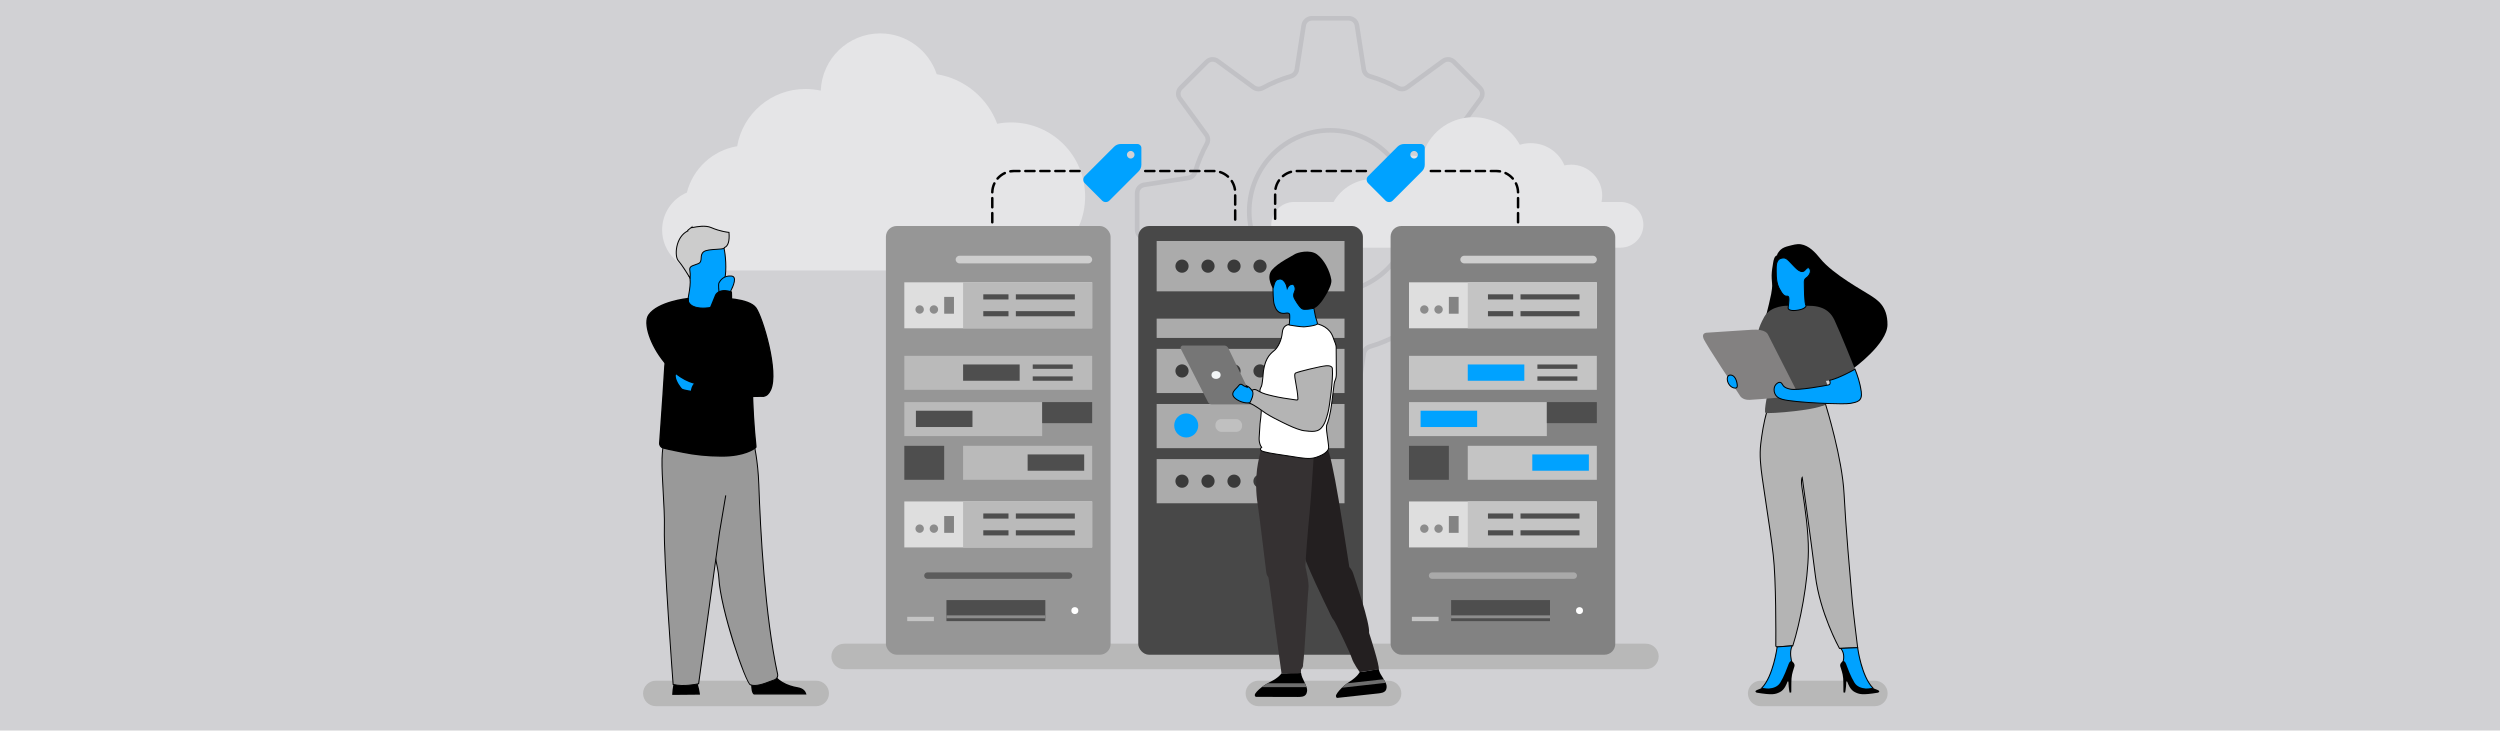 <?xml version="1.0" encoding="UTF-8"?>
<svg id="Layer_1" xmlns="http://www.w3.org/2000/svg" version="1.1" viewBox="0 0 770 225">
  <!-- Generator: Adobe Illustrator 29.7.1, SVG Export Plug-In . SVG Version: 2.1.1 Build 8)  -->
  <defs>
    <style>
      .st0 {
        fill: #e5e5e7;
        fill-rule: evenodd;
      }

      .st1 {
        fill: #a9a9a9;
      }

      .st2 {
        fill: #c1c1c5;
      }

      .st3 {
        fill: #828282;
      }

      .st4 {
        fill: #231f20;
      }

      .st5 {
        fill: #767676;
      }

      .st6 {
        fill: #cecece;
      }

      .st7 {
        fill: #969696;
      }

      .st8 {
        fill: #b4b4b4;
      }

      .st9 {
        fill: #ccc;
      }

      .st10 {
        fill: #5c5c5c;
      }

      .st11 {
        fill: #3a3a3a;
      }

      .st12 {
        fill: #c4c4c4;
      }

      .st13 {
        fill: #dedede;
      }

      .st14 {
        fill: #d1d1d4;
      }

      .st15 {
        fill: #4e4e4e;
      }

      .st16 {
        fill: #fff;
      }

      .st17 {
        fill: #bababa;
      }

      .st18 {
        fill: silver;
      }

      .st19 {
        fill: #b8b8b8;
      }

      .st20 {
        fill: #353132;
      }

      .st21 {
        fill: #ababab;
      }

      .st22 {
        fill: #838383;
      }

      .st23 {
        fill: #8d8d8d;
      }

      .st24 {
        fill: #8c8c8c;
      }

      .st25 {
        fill: #f3f6f7;
      }

      .st26 {
        fill: #c2c2c2;
      }

      .st27 {
        fill: #6e6e6e;
      }

      .st28 {
        fill: #00a2ff;
      }

      .st29 {
        fill: #484848;
      }

      .st30 {
        fill: #4c4c4c;
      }

      .st31 {
        fill: #999;
      }

      .st32 {
        fill: #838181;
      }
    </style>
  </defs>
  <rect class="st14" width="770" height="225"/>
  <path class="st2" d="M415.399,125.324h-11.323c-1.631,0-2.995-1.169-3.245-2.78l-2.114-13.605c-.11-.707-.628-1.294-1.318-1.496-3.068-.893-6.049-2.127-8.857-3.671-.631-.347-1.413-.298-1.992.124l-11.117,8.127c-1.316.963-3.108.824-4.261-.329l-8.006-8.006c-1.153-1.153-1.291-2.945-.329-4.261l8.127-11.118c.422-.578.471-1.359.124-1.991-1.543-2.808-2.778-5.788-3.671-8.857-.201-.691-.788-1.208-1.495-1.318l-13.605-2.114c-1.611-.25-2.781-1.616-2.781-3.246v-11.322c0-1.63,1.169-2.995,2.78-3.246l13.605-2.114c.707-.11,1.294-.627,1.496-1.319.893-3.069,2.128-6.049,3.671-8.857.347-.632.298-1.413-.124-1.992l-8.127-11.118c-.962-1.316-.824-3.108.329-4.261l8.006-8.006c1.154-1.153,2.946-1.291,4.261-.329l11.117,8.127c.58.423,1.361.472,1.992.124,2.809-1.543,5.788-2.778,8.857-3.671.69-.201,1.208-.788,1.318-1.495l2.114-13.605c.25-1.611,1.614-2.781,3.245-2.781h11.323c1.631,0,2.995,1.169,3.245,2.781l2.114,13.605c.11.707.628,1.294,1.318,1.495,3.071.895,6.051,2.129,8.857,3.672.632.348,1.412.298,1.992-.124l11.117-8.127c1.314-.962,3.107-.823,4.262.329l8.006,8.006c1.153,1.153,1.292,2.945.329,4.261l-8.128,11.118c-.422.578-.471,1.359-.124,1.991,1.543,2.806,2.778,5.786,3.672,8.857.201.69.788,1.208,1.495,1.318l13.605,2.114c1.611.25,2.78,1.616,2.78,3.246v11.322c0,1.63-1.169,2.995-2.78,3.246l-13.605,2.114c-.707.11-1.294.628-1.495,1.319-.894,3.071-2.129,6.051-3.672,8.857-.347.632-.298,1.414.124,1.992l8.128,11.118c.963,1.316.824,3.108-.329,4.261l-8.006,8.006c-1.155,1.153-2.948,1.29-4.262.329l-11.117-8.127c-.58-.422-1.36-.471-1.992-.124-2.807,1.542-5.787,2.778-8.857,3.671-.69.202-1.208.789-1.318,1.496l-2.114,13.605c-.25,1.611-1.614,2.78-3.245,2.78ZM387.643,102.116c.545,0,1.092.134,1.586.406,2.718,1.493,5.601,2.688,8.568,3.552,1.221.355,2.136,1.395,2.33,2.647l2.114,13.605c.142.91.913,1.571,1.835,1.571h11.323c.922,0,1.693-.661,1.835-1.571l2.114-13.605c.194-1.252,1.109-2.292,2.33-2.647,2.97-.864,5.853-2.06,8.568-3.552,1.114-.612,2.496-.525,3.521.223l11.117,8.127c.743.544,1.759.466,2.41-.186l8.006-8.006c.652-.652.73-1.665.187-2.409l-8.128-11.118c-.748-1.024-.835-2.406-.222-3.521,1.491-2.715,2.687-5.598,3.551-8.568.356-1.221,1.395-2.136,2.647-2.33l13.605-2.114c.91-.142,1.571-.914,1.571-1.835v-11.322c0-.922-.661-1.693-1.571-1.835l-13.605-2.114c-1.253-.194-2.291-1.109-2.647-2.33-.864-2.971-2.06-5.854-3.551-8.569-.613-1.116-.526-2.498.222-3.521l8.128-11.119c.544-.744.466-1.757-.187-2.409l-8.006-8.006c-.651-.652-1.667-.73-2.41-.186l-11.117,8.127c-1.025.749-2.407.834-3.521.223-2.715-1.492-5.598-2.687-8.568-3.552-1.221-.354-2.136-1.394-2.33-2.646l-2.114-13.605c-.142-.911-.913-1.572-1.835-1.572h-11.323c-.922,0-1.693.661-1.835,1.572l-2.114,13.605c-.194,1.253-1.109,2.292-2.33,2.647-2.969.864-5.852,2.059-8.568,3.552-1.114.612-2.497.526-3.521-.223l-11.118-8.127c-.745-.544-1.758-.465-2.409.186l-8.006,8.006c-.652.651-.73,1.665-.186,2.409l8.127,11.118c.748,1.024.835,2.406.223,3.521-1.493,2.716-2.688,5.6-3.552,8.568-.355,1.221-1.395,2.136-2.647,2.33l-13.605,2.114c-.911.142-1.572.914-1.572,1.835v11.322c0,.922.661,1.693,1.572,1.835l13.604,2.114c1.252.194,2.292,1.109,2.647,2.33.864,2.969,2.059,5.853,3.552,8.569.613,1.115.525,2.498-.223,3.521l-8.127,11.119c-.544.744-.466,1.757.186,2.409l8.006,8.006c.653.652,1.665.731,2.409.186l11.118-8.127c.571-.417,1.252-.628,1.936-.628ZM409.738,90.81c-14.165,0-25.689-11.524-25.689-25.689s11.524-25.689,25.689-25.689,25.688,11.524,25.688,25.689-11.523,25.689-25.688,25.689ZM409.738,40.86c-13.378,0-24.262,10.883-24.262,24.261s10.884,24.261,24.262,24.261,24.261-10.883,24.261-24.261-10.883-24.261-24.261-24.261Z"/>
  <path class="st19" d="M506.956,198.259h-246.97c-2.157,0-3.922,1.765-3.922,3.922h0c0,2.157,1.765,3.922,3.922,3.922h246.97c2.157,0,3.922-1.765,3.922-3.922h0c0-2.157-1.765-3.922-3.922-3.922Z"/>
  <path class="st0" d="M271.132,10.289c8.08,0,14.946,5.275,17.374,12.56,8.582,1.381,15.658,7.326,18.63,15.281,1.382-.293,2.847-.419,4.312-.419,12.56,0,22.775,10.215,22.775,22.817s-10.215,22.775-22.775,22.775h-95.035c-6.908,0-12.476-5.568-12.476-12.476,0-5.191,3.14-9.629,7.62-11.513,1.842-7.326,7.913-13.02,15.49-14.276,1.717-10.006,10.466-17.626,20.975-17.626,1.633,0,3.265.167,4.773.502.377-9.797,8.415-17.626,18.337-17.626h0Z"/>
  <path class="st0" d="M499.124,62.207h-5.86c.135-.636.217-1.292.217-1.962,0-5.264-4.261-9.525-9.525-9.525-.724,0-1.421.083-2.117.223-1.643-4.011-5.654-6.852-10.361-6.852-1.17,0-2.312.167-3.37.501-2.729-5.041-8.105-8.495-14.316-8.495-7.687,0-14.121,5.292-15.792,12.394-1.17-.39-2.451-.585-3.788-.585-5.125,0-9.442,3.036-10.862,7.242h-.474c-5.193,0-9.746,2.839-12.145,7.059h-12.139c-3.887,0-7.037,3.151-7.037,7.037s3.151,7.037,7.037,7.037h100.533c3.887,0,7.037-3.151,7.037-7.037s-3.151-7.037-7.037-7.037Z"/>
  <g>
    <rect class="st29" x="350.582" y="69.61" width="69.193" height="132.045" rx="3.307" ry="3.307"/>
    <g>
      <rect class="st21" x="356.252" y="74.224" width="57.855" height="15.509"/>
      <g>
        <circle class="st11" cx="364.059" cy="81.978" r="2.033"/>
        <circle class="st11" cx="372.068" cy="81.978" r="2.033"/>
        <circle class="st11" cx="380.076" cy="81.978" r="2.033" transform="translate(-8.675 89.125) rotate(-13.225)"/>
        <circle class="st11" cx="388.084" cy="81.978" r="2.033" transform="translate(-8.462 90.957) rotate(-13.225)"/>
        <rect class="st11" x="393.908" y="81.215" width="14.423" height="1.528" rx=".764" ry=".764"/>
      </g>
    </g>
    <g>
      <rect class="st21" x="356.252" y="107.451" width="57.855" height="13.608"/>
      <g>
        <circle class="st11" cx="364.059" cy="114.255" r="2.033" transform="translate(-16.539 87.086) rotate(-13.341)"/>
        <circle class="st11" cx="372.068" cy="114.255" r="2.033" transform="translate(-16.323 88.934) rotate(-13.341)"/>
        <circle class="st11" cx="380.076" cy="114.255" r="2.033"/>
        <circle class="st11" cx="388.084" cy="114.255" r="2.033"/>
        <rect class="st11" x="393.908" y="112.959" width="14.423" height="2.593" rx=".995" ry=".995"/>
      </g>
    </g>
    <rect class="st21" x="356.252" y="124.426" width="57.855" height="13.608"/>
    <g>
      <rect class="st21" x="356.252" y="141.4" width="57.855" height="13.608"/>
      <g>
        <circle class="st11" cx="364.059" cy="148.205" r="2.033" transform="translate(-24.373 88.003) rotate(-13.341)"/>
        <circle class="st11" cx="372.068" cy="148.205" r="2.033" transform="translate(-24.157 89.85) rotate(-13.341)"/>
        <circle class="st11" cx="380.076" cy="148.205" r="2.033"/>
        <circle class="st11" cx="388.084" cy="148.205" r="2.033"/>
        <rect class="st11" x="393.908" y="146.918" width="14.423" height="2.573" rx=".991" ry=".991"/>
      </g>
    </g>
    <rect class="st21" x="356.252" y="98.138" width="57.855" height="5.947"/>
    <circle class="st28" cx="365.358" cy="131.047" r="3.701"/>
    <circle class="st26" cx="391.54" cy="131.047" r="3.701"/>
    <circle class="st24" cx="404.631" cy="131.047" r="3.701"/>
    <rect class="st18" x="374.352" y="129.083" width="8.194" height="3.927" rx="1.791" ry="1.791"/>
  </g>
  <g>
    <rect class="st3" x="428.302" y="69.61" width="69.193" height="132.045" rx="3.307" ry="3.307"/>
    <path class="st6" d="M490.654,81.117h-39.696c-.644,0-1.172-.527-1.172-1.172h0c0-.644.527-1.172,1.172-1.172h39.696c.644,0,1.172.527,1.172,1.172h0c0,.644-.527,1.172-1.172,1.172Z"/>
    <path class="st1" d="M484.715,178.289h-43.632c-.548,0-.996-.448-.996-.996h0c0-.548.448-.996.996-.996h43.632c.548,0,.996.448.996.996h0c0,.548-.448.996-.996.996Z"/>
    <g>
      <rect class="st13" x="433.971" y="86.954" width="57.855" height="14.158"/>
      <rect class="st12" x="452.071" y="86.954" width="39.754" height="14.158"/>
      <g>
        <rect class="st15" x="458.291" y="90.651" width="7.763" height="1.584"/>
        <rect class="st15" x="468.317" y="90.651" width="18.171" height="1.584"/>
        <rect class="st15" x="458.291" y="95.83" width="7.763" height="1.584"/>
        <rect class="st15" x="468.317" y="95.83" width="18.171" height="1.584"/>
      </g>
      <rect class="st22" x="446.249" y="91.443" width="3.009" height="5.179"/>
      <path class="st24" d="M439.988,95.327c0-.715-.58-1.295-1.295-1.295s-1.295.58-1.295,1.295.58,1.295,1.295,1.295,1.295-.58,1.295-1.295Z"/>
      <path class="st24" d="M444.372,95.327c0-.715-.58-1.295-1.295-1.295s-1.295.58-1.295,1.295.58,1.295,1.295,1.295,1.295-.58,1.295-1.295Z"/>
    </g>
    <g>
      <rect class="st13" x="433.971" y="154.448" width="57.855" height="14.158"/>
      <rect class="st12" x="452.071" y="154.448" width="39.754" height="14.158"/>
      <g>
        <rect class="st15" x="458.291" y="158.146" width="7.763" height="1.584"/>
        <rect class="st15" x="468.317" y="158.146" width="18.171" height="1.584"/>
        <rect class="st15" x="458.291" y="163.325" width="7.763" height="1.584"/>
        <rect class="st15" x="468.317" y="163.325" width="18.171" height="1.584"/>
      </g>
      <rect class="st22" x="446.249" y="158.937" width="3.009" height="5.179"/>
      <path class="st24" d="M439.988,162.822c0-.715-.58-1.295-1.295-1.295s-1.295.58-1.295,1.295.58,1.295,1.295,1.295,1.295-.58,1.295-1.295Z"/>
      <path class="st24" d="M444.372,162.822c0-.715-.58-1.295-1.295-1.295s-1.295.58-1.295,1.295.58,1.295,1.295,1.295,1.295-.58,1.295-1.295Z"/>
    </g>
    <g>
      <rect class="st12" x="433.971" y="123.848" width="42.455" height="10.47"/>
      <rect class="st28" x="437.539" y="126.504" width="17.421" height="5.019"/>
      <rect class="st15" x="476.426" y="123.848" width="15.4" height="6.486"/>
    </g>
    <rect class="st15" x="446.942" y="184.822" width="30.461" height="6.486"/>
    <g>
      <rect class="st12" x="433.971" y="109.598" width="57.855" height="10.47"/>
      <rect class="st28" x="452.071" y="112.255" width="17.421" height="5.019"/>
      <rect class="st15" x="473.521" y="112.255" width="12.309" height="1.346"/>
      <rect class="st15" x="473.521" y="115.928" width="12.309" height="1.346"/>
    </g>
    <g>
      <rect class="st12" x="452.071" y="137.31" width="39.754" height="10.47"/>
      <rect class="st28" x="471.949" y="139.966" width="17.421" height="5.019"/>
      <rect class="st15" x="433.971" y="137.31" width="12.278" height="10.47"/>
    </g>
    <rect class="st23" x="446.942" y="189.537" width="30.461" height=".885"/>
    <rect class="st12" x="434.86" y="189.98" width="8.217" height="1.327"/>
    <circle class="st16" cx="486.488" cy="188.064" r="1.071"/>
  </g>
  <g>
    <rect class="st7" x="272.863" y="69.61" width="69.193" height="132.045" rx="3.307" ry="3.307"/>
    <path class="st6" d="M335.216,81.117h-39.696c-.644,0-1.172-.527-1.172-1.172h0c0-.644.527-1.172,1.172-1.172h39.696c.644,0,1.172.527,1.172,1.172h0c0,.644-.527,1.172-1.172,1.172Z"/>
    <path class="st10" d="M329.276,178.289h-43.632c-.548,0-.996-.448-.996-.996h0c0-.548.448-.996.996-.996h43.632c.548,0,.996.448.996.996h0c0,.548-.448.996-.996.996Z"/>
    <g>
      <rect class="st13" x="278.532" y="86.954" width="57.855" height="14.158"/>
      <rect class="st17" x="296.633" y="86.954" width="39.754" height="14.158"/>
      <g>
        <rect class="st15" x="302.852" y="90.651" width="7.763" height="1.584"/>
        <rect class="st15" x="312.879" y="90.651" width="18.171" height="1.584"/>
        <rect class="st15" x="302.852" y="95.83" width="7.763" height="1.584"/>
        <rect class="st15" x="312.879" y="95.83" width="18.171" height="1.584"/>
      </g>
      <rect class="st22" x="290.811" y="91.443" width="3.009" height="5.179"/>
      <path class="st24" d="M284.55,95.327c0-.715-.58-1.295-1.295-1.295s-1.295.58-1.295,1.295.58,1.295,1.295,1.295,1.295-.58,1.295-1.295Z"/>
      <path class="st24" d="M288.933,95.327c0-.715-.58-1.295-1.295-1.295s-1.295.58-1.295,1.295.58,1.295,1.295,1.295,1.295-.58,1.295-1.295Z"/>
    </g>
    <g>
      <rect class="st13" x="278.532" y="154.448" width="57.855" height="14.158"/>
      <rect class="st17" x="296.633" y="154.448" width="39.754" height="14.158"/>
      <g>
        <rect class="st15" x="302.852" y="158.146" width="7.763" height="1.584"/>
        <rect class="st15" x="312.879" y="158.146" width="18.171" height="1.584"/>
        <rect class="st15" x="302.852" y="163.325" width="7.763" height="1.584"/>
        <rect class="st15" x="312.879" y="163.325" width="18.171" height="1.584"/>
      </g>
      <rect class="st22" x="290.811" y="158.937" width="3.009" height="5.179"/>
      <path class="st24" d="M284.55,162.822c0-.715-.58-1.295-1.295-1.295s-1.295.58-1.295,1.295.58,1.295,1.295,1.295,1.295-.58,1.295-1.295Z"/>
      <path class="st24" d="M288.933,162.822c0-.715-.58-1.295-1.295-1.295s-1.295.58-1.295,1.295.58,1.295,1.295,1.295,1.295-.58,1.295-1.295Z"/>
    </g>
    <g>
      <rect class="st17" x="278.532" y="123.848" width="42.455" height="10.47"/>
      <rect class="st15" x="282.1" y="126.504" width="17.421" height="5.019"/>
      <rect class="st15" x="320.987" y="123.848" width="15.4" height="6.486"/>
    </g>
    <rect class="st15" x="291.503" y="184.822" width="30.461" height="6.486"/>
    <g>
      <rect class="st17" x="278.532" y="109.598" width="57.855" height="10.47"/>
      <rect class="st15" x="296.633" y="112.255" width="17.421" height="5.019"/>
      <rect class="st15" x="318.082" y="112.255" width="12.309" height="1.346"/>
      <rect class="st15" x="318.082" y="115.928" width="12.309" height="1.346"/>
    </g>
    <g>
      <rect class="st17" x="296.633" y="137.31" width="39.754" height="10.47"/>
      <rect class="st15" x="316.51" y="139.966" width="17.421" height="5.019"/>
      <rect class="st15" x="278.532" y="137.31" width="12.278" height="10.47"/>
    </g>
    <rect class="st23" x="291.503" y="189.537" width="30.461" height=".885"/>
    <rect class="st12" x="279.421" y="189.98" width="8.217" height="1.327"/>
    <circle class="st16" cx="331.049" cy="188.064" r="1.071"/>
  </g>
  <path class="st19" d="M251.403,209.657h-49.417c-2.157,0-3.922,1.765-3.922,3.922h0c0,2.157,1.765,3.922,3.922,3.922h49.417c2.157,0,3.922-1.765,3.922-3.922h0c0-2.157-1.765-3.922-3.922-3.922Z"/>
  <path class="st19" d="M427.691,209.657h-40.123c-2.157,0-3.922,1.765-3.922,3.922h0c0,2.157,1.765,3.922,3.922,3.922h40.123c2.157,0,3.922-1.765,3.922-3.922h0c0-2.157-1.765-3.922-3.922-3.922Z"/>
  <path class="st19" d="M577.473,209.657h-35.201c-2.157,0-3.922,1.765-3.922,3.922h0c0,2.157,1.765,3.922,3.922,3.922h35.201c2.157,0,3.922-1.765,3.922-3.922h0c0-2.157-1.765-3.922-3.922-3.922Z"/>
  <g>
    <g>
      <path class="st8" d="M562.284,124.565s5.123,16.295,5.686,27.58c.563,11.285,2.259,29.797,2.544,33.147s1.643,14.195,1.643,14.195l-5.597.226s-5.963-10.608-7.428-22.392c-1.515-12.19-4.053-30.289-4.053-30.289,0,0-.27.328-.228,1.755.045,1.546,2.213,12.706,2.127,21.027-.095,9.14-2.425,21.677-4.799,29.087l-4.812.352c-.228.017-.422-.164-.42-.392.022-2.918.109-20.164-.789-27.922-.921-7.952-2.282-15.849-3.386-23.778-.498-3.579-.887-6.978-.446-10.57.413-3.362.954-6.753,1.916-10.006l18.043-2.022Z"/>
      <path d="M566.472,199.873l-.046-.083c-.061-.106-5.995-10.77-7.447-22.448-1.321-10.626-3.444-25.925-3.945-29.515-.024.238-.038.551-.026.956.012.413.183,1.557.419,3.14.619,4.135,1.771,11.83,1.707,17.895-.099,9.482-2.55,22.087-4.806,29.132l-.031.101-.104.007-4.812.353c-.148.016-.305-.041-.416-.146-.11-.104-.173-.25-.172-.401.024-3.312.102-20.227-.788-27.903-.58-5.014-1.349-10.09-2.093-14.999-.435-2.874-.885-5.847-1.292-8.774-.49-3.519-.893-6.978-.447-10.61.347-2.815.877-6.5,1.922-10.031l.029-.099.102-.012,18.17-2.035.039.121c.051.163,5.135,16.443,5.693,27.619.488,9.792,1.85,25.253,2.362,31.074.081.919.144,1.625.181,2.068.282,3.309,1.629,14.08,1.643,14.188l.021.168-5.86.236ZM555.184,146.662l.049.35c.025.181,2.556,18.24,4.055,30.291,1.376,11.074,6.807,21.234,7.363,22.252l5.332-.215c-.173-1.386-1.359-10.946-1.622-14.034-.038-.441-.1-1.148-.181-2.066-.513-5.822-1.875-21.288-2.364-31.086-.53-10.625-5.172-25.898-5.642-27.42l-17.812,1.996c-1.02,3.479-1.541,7.104-1.882,9.882-.441,3.597-.041,7.033.445,10.53.407,2.927.857,5.897,1.293,8.771.743,4.912,1.513,9.991,2.094,15.011.891,7.694.814,24.625.79,27.94,0,.066.025.128.074.173.049.046.115.066.18.064l4.708-.346c2.24-7.042,4.661-19.533,4.759-28.941.063-6.039-1.086-13.719-1.703-17.845-.238-1.594-.41-2.745-.423-3.176-.042-1.443.231-1.82.263-1.858l.225-.272Z"/>
    </g>
    <path d="M570.927,113.409s10.351-7.5,10.414-13.37c.063-5.87-3.253-7.725-5.207-9.038-1.954-1.313-11.522-6.432-15.514-11.384-1.504-1.866-3.432-3.988-5.949-4.379-1.253-.195-2.473.213-3.679.508-.907.222-1.859.522-2.559,1.169-.254.235-1.164,1.278-1.067,1.662-.006-.024-.445.283-.467.305-.673.64-.751,2.048-.906,2.919-.237,1.324-.392,2.68-.305,4.025.158,2.435.289,1.973-.165,4.716-.333,2.013-3.412,14.279-4.158,15.861l29.563,7.006Z"/>
    <path class="st30" d="M562.392,117.329s3.132-.165,8.95-3.611c0,0-4.665-11.643-6.345-15.168-1.68-3.525-4.81-4.815-10.378-4.252l-3.936-.127s-5.25-.206-7.279,3.404c-2.029,3.611-2.04,5.465-2.04,5.465l3.909,3.362s-.49,12.232-.531,13.263c0,0-1.617,7.125-.977,7.501.64.376,17.221-.832,18.913-2.93,1.692-2.097-.287-6.907-.287-6.907Z"/>
    <g>
      <path class="st28" d="M556.285,94.183s-.217-.179-.327-1.255c-.145-1.417-.196-2.841-.217-4.265-.009-.627-.03-1.258-.023-1.885.005-.459.163-.901.566-1.155.892-.563,1.748-1.902,1.068-2.927-.367-.554-.88-.093-1.197.25-.392.424-1.107,1.686-3.481-.846-2.416-2.576-2.614-2.855-4.005-2.576-1.788.359-1.607,2.756-1.606,4.13.002,1.772.11,3.57.932,5.178,1.01,1.977,1.665,2.48,2.413,2.385.609-.078.594.762.577,1.161-.035.799-.124,1.593-.244,2.384-.093.615.84,1.157,3.147.739,2.306-.417,2.396-1.318,2.396-1.318Z"/>
      <path d="M552.426,95.805c-.755,0-1.311-.15-1.615-.446-.178-.172-.256-.392-.222-.619.132-.871.212-1.646.242-2.368.009-.187.033-.754-.171-.942-.036-.033-.103-.074-.23-.059-.892.116-1.593-.556-2.57-2.468-.874-1.71-.948-3.606-.949-5.249l-.003-.343c-.016-1.427-.039-3.584,1.733-3.939,1.42-.285,1.704.013,3.891,2.347l.258.275c.926.987,1.687,1.488,2.261,1.488.008,0,.016,0,.022,0,.427-.01.674-.298.872-.529.035-.041.067-.079.098-.112.234-.251.596-.582.951-.555.192.016.356.125.489.325.251.379.33.831.228,1.308-.149.696-.676,1.417-1.342,1.836-.401.253-.49.698-.494,1.026-.005.449.004.9.014,1.35l.01.531c.018,1.166.058,2.703.216,4.252.097.95.277,1.157.279,1.159l.063.053-.017.075c-.011.104-.169,1.029-2.522,1.456-.557.101-1.057.15-1.491.15ZM550.484,91.057c.15,0,.283.049.387.145.274.253.289.766.271,1.184-.031.733-.112,1.518-.246,2.4-.02.129.024.247.131.35.148.144.789.583,2.836.213,1.807-.327,2.181-.948,2.253-1.132-.091-.142-.23-.481-.311-1.272-.159-1.561-.2-3.106-.218-4.278l-.01-.529c-.009-.454-.019-.908-.014-1.36.008-.573.234-1.029.639-1.285.491-.309,1.054-.936,1.204-1.639.086-.399.024-.759-.182-1.071-.079-.119-.162-.18-.256-.188-.008,0-.015,0-.021,0-.253,0-.571.343-.677.458-.028.03-.059.065-.091.103-.213.249-.535.625-1.101.638-.01,0-.02,0-.029,0-.673,0-1.487-.519-2.487-1.586l-.257-.274c-2.17-2.316-2.343-2.506-3.604-2.256-1.521.305-1.499,2.228-1.483,3.632l.003.346c0,1.993.157,3.624.914,5.107,1.032,2.018,1.657,2.375,2.256,2.301.032-.004.063-.006.094-.006Z"/>
    </g>
    <path class="st32" d="M554.125,121.909l-9.591-18.868s-.573-1.772-4.904-1.483c-4.281.286-13.877.909-13.877.909,0,0-1.724-.034-1.106,1.715s11.199,17.592,11.199,17.592c0,0,.655,1.471,3.024,1.386,2.37-.085,15.255-1.25,15.255-1.25Z"/>
    <g>
      <path class="st28" d="M571.342,113.719s-4.838,2.776-7.816,3.416c0,0,.526,1.216-.308,1.414s-9.488,1.823-11.86,1.296c-.748-.166-1.623-.41-2.111-1.051-.344-.452-.536-1.144-1.249-1.022-.229.039-.438.155-.629.287-1.37.952-1.188,3.185.027,4.177.484.395,1.077.637,1.677.794,3.778.988,18.684,1.623,20.862,1.207,2.178-.416,3.727-.689,3.337-3.584-.39-2.895-1.25-5.245-1.93-6.934Z"/>
      <path d="M567.09,124.516c-5.141,0-15.089-.56-18.056-1.336-.721-.189-1.288-.459-1.735-.824-.678-.554-1.076-1.488-1.039-2.439.032-.833.404-1.557,1.021-1.985.253-.176.472-.275.69-.313.668-.106.951.373,1.188.762.067.11.135.222.21.32.438.576,1.23.817,2.021.993,2.264.503,10.763-1.052,11.791-1.296.143-.033.238-.103.293-.213.147-.293-.016-.812-.092-.987l-.074-.173.185-.04c2.92-.629,7.724-3.371,7.771-3.399l.154-.088.066.165c.7,1.735,1.553,4.097,1.94,6.971.406,3.018-1.278,3.339-3.41,3.746l-.051.01c-.458.088-1.493.128-2.875.128ZM548.158,117.911c-.042,0-.087.004-.134.013-.173.029-.352.112-.565.261-.545.379-.86.998-.89,1.743-.033.856.321,1.694.925,2.188.413.336.942.586,1.618.764,3.743.979,18.651,1.614,20.794,1.204l.051-.01c2.125-.405,3.528-.674,3.162-3.4-.371-2.75-1.176-5.029-1.855-6.731-.846.476-4.827,2.668-7.532,3.306.083.253.194.729.021,1.075-.098.194-.265.321-.498.377-.666.158-9.487,1.84-11.93,1.296-.849-.188-1.702-.453-2.2-1.108-.082-.106-.155-.227-.229-.346-.233-.382-.404-.63-.737-.63Z"/>
    </g>
    <g>
      <path class="st28" d="M534.392,119.533c.405.024.724-.165.691-.809-.044-.835-.461-3.184-2.108-3.206-.797-.011-1.019.727-.965,1.399.099,1.231,1.066,2.537,2.383,2.616Z"/>
      <path d="M534.46,119.69c-.025,0-.051,0-.077-.002h0c-1.432-.087-2.427-1.499-2.527-2.759-.043-.525.079-.983.335-1.257.196-.211.464-.323.786-.311,1.65.022,2.201,2.203,2.262,3.354.018.347-.059.606-.227.773-.136.134-.32.201-.552.201ZM532.958,115.673c-.228,0-.409.071-.541.212-.196.21-.288.582-.253,1.02.091,1.131.972,2.398,2.238,2.474h0c.175.02.308-.026.391-.109.103-.102.148-.282.135-.537,0-.03-.18-3.034-1.955-3.059h-.015Z"/>
    </g>
    <g>
      <g>
        <path class="st28" d="M566.942,199.699l5.215-.211s1.155,8.859,4.739,12.455c0,0-3.203,1.158-5.377-.193s-3.859-7.971-3.859-7.971c0,0,.795-2.34-.718-4.08Z"/>
        <path d="M574.135,212.563c-.892,0-1.862-.163-2.697-.682-2.201-1.369-3.858-7.792-3.928-8.065l-.012-.044.016-.044c.007-.022.747-2.279-.688-3.928l-.212-.243,5.68-.23.018.141c.012.089,1.19,8.85,4.695,12.365l.173.173-.229.082c-.083.03-1.342.476-2.814.476ZM567.821,203.783c.15.569,1.773,6.588,3.78,7.835,1.752,1.088,4.244.479,5.01.252-3.242-3.475-4.423-11.053-4.589-12.221l-4.767.192c1.204,1.631.669,3.608.565,3.941Z"/>
      </g>
      <path d="M576.897,211.943s-4.158.883-5.728-1.698c-.592-.973-1.087-2.003-1.527-3.053-.295-.704-.554-1.423-.837-2.132-.135-.338-.25-.76-.459-1.06-.101-.146-.424-.508-.631-.415-.195.088-1.149.757-.915,1.633.234.876.784,2.098.901,3.726.117,1.628.019,4.332.107,4.354s.487.023.487.023c0,0,.282-1.096.367-3.306,0,0,.145-.429.333.072.188.501.863,2.381,2.269,3.07,1.398.685,2.222.997,7.163.185,0,0,.977-.395-.187-.857-1.31-.519-1.344-.543-1.344-.543Z"/>
    </g>
    <g>
      <g>
        <path class="st28" d="M551.992,198.916l-4.625.334s-1.188,9.098-4.772,12.693c0,0,3.203,1.158,5.377-.193s3.859-7.971,3.859-7.971c0,0-.833-2.932.161-4.863Z"/>
        <path d="M545.356,212.563c-1.473,0-2.731-.445-2.814-.476l-.229-.082.173-.173c3.505-3.516,4.716-12.513,4.729-12.604l.016-.125,5.027-.363-.127.246c-.954,1.853-.158,4.72-.149,4.749l.011.04-.01.04c-.069.272-1.726,6.696-3.928,8.065-.835.519-1.806.682-2.697.682ZM542.879,211.87c.766.228,3.259.838,5.011-.252,2.012-1.25,3.637-7.29,3.781-7.839-.099-.364-.718-2.847.068-4.689l-4.235.306c-.159,1.134-1.363,8.974-4.625,12.475Z"/>
      </g>
      <path d="M542.595,211.943s4.158.883,5.728-1.698c.592-.973,1.087-2.003,1.527-3.053.295-.704.554-1.423.837-2.132.135-.338.25-.76.459-1.06.101-.146.424-.508.631-.415.195.088,1.149.757.915,1.633-.234.876-.784,2.098-.901,3.726-.117,1.628-.019,4.332-.107,4.354s-.487.023-.487.023c0,0-.282-1.096-.367-3.306,0,0-.145-.429-.333.072-.188.501-.863,2.381-2.269,3.07-1.398.685-2.222.997-7.163.185,0,0-.977-.395.187-.857,1.31-.519,1.344-.543,1.344-.543Z"/>
    </g>
  </g>
  <g>
    <g>
      <path d="M386.893,214.631s12.587.063,12.913.035c.426-.035,2.112.127,2.579-1.056.292-.742.263-1.289.032-1.98-.115-.346-.282-.728-.487-1.191-.039-.088-.079-.181-.122-.275-.689-1.574-.811-1.382-1.128-3.107,0,0-4.252.389-5.98.329,0,0-.728,1.287-3.434,2.607-.289.142-.571.291-.843.446-.662.375-1.269.786-1.797,1.191-1.286.985-2.108,1.949-2.142,2.365-.051.635.409.635.409.635Z"/>
      <path class="st27" d="M388.626,211.631h13.791c-.115-.346-.282-.728-.487-1.191h-11.507c-.662.375-1.269.786-1.797,1.191Z"/>
    </g>
    <g>
      <path d="M411.936,214.945s12.32-1.315,12.636-1.377c.413-.081,2.08-.107,2.408-1.315.205-.757.117-1.29-.185-1.94-.15-.326-.356-.681-.606-1.112-.048-.082-.097-.168-.149-.256-.846-1.465-.944-1.263-1.444-2.916,0,0-4.117.845-5.814.976,0,0-.571,1.339-3.075,2.925-.267.17-.527.347-.776.528-.607.439-1.155.907-1.628,1.362-1.15,1.104-1.849,2.138-1.837,2.548.02.627.469.577.469.577Z"/>
      <path class="st27" d="M413.304,211.821l13.491-1.508c-.15-.326-.356-.681-.606-1.112l-11.257,1.258c-.607.439-1.155.907-1.628,1.362Z"/>
    </g>
    <path class="st4" d="M408.424,137.762s.543.366,1.004,1.962c1.003,3.464,2.422,11.049,4.023,21.268,2.342,14.958,2.148,13.677,2.148,13.677,0,0,.831.718,1.28,2.262.45,1.544,5.104,14.887,4.8,18,0,0,3.382,10.329,2.956,11.228l-5.854.846s-1.961-2.717-2.408-4.248c-.447-1.531-5.217-11.5-5.682-11.899-.465-.399-1.461-2.729-1.518-2.845s-7.985-16.162-7.985-18.603-7.411-30.08-7.411-30.08c0,0,7.324.697,9.852.349,2.528-.349,4.794-1.918,4.794-1.918Z"/>
    <path class="st20" d="M388.331,138.658s11.786,2.237,13.445,2.022c1.659-.215,2.834.015,2.834.015,0,0-.783,12.587-1.241,17.098-.458,4.512-1.425,15.933-1.264,16.869.162.936,1.169,4.714.889,6.805-.28,2.09-1.154,20.067-1.665,23.34,0,0,.207.503-.642,1.47,0,0,.096.481-.05.945-.146.465-5.938.165-5.938.165,0,0-1.811-13.265-1.944-14.249-.133-.984-1.895-14.875-2.117-15.343-.222-.468-.48-.482-.627-1.51-.147-1.028-1.908-15.909-2.468-19.615-.56-3.705-.939-6.985-.372-12.168.224-2.045,1.158-5.844,1.158-5.844Z"/>
    <g>
      <path class="st16" d="M401.495,99.676s-3.96.102-4.242.207-2.086.116-2.3,2.497c-.214,2.381-1.262,4.419-2.242,5.364-.98.945-3.487,2.188-3.759,8.604,0,0-.21,2.142-.412,2.581-.202.439-.757,1.319-.352,2.01.263.45.217,1.193.245,1.692.054.96.062,1.922.054,2.883-.009,1.05-.033,2.064-.174,3.102-.18,1.323-.332,2.652-.357,3.988-.022,1.153-.277,2.356-.063,3.5.22,1.177.698,1.66.698,1.66,0,0-.609.411-.258.893.529.726,5.749,1.328,9.25,1.886,3.304.527,5.603.974,7.57.382,1.274-.384,3.213-1.165,3.91-2.42.294-.529.111-1.384.046-1.964-.071-.637-.165-1.272-.251-1.907-.159-1.169-.4-2.419-.27-3.601.029-.266.963-1.49,1.685-7.584.704-5.942.722-5.797.936-6.264.467-1.018.397-1.978.38-3.075-.031-2.114-.043-4.226-.043-6.339,0-.436.033-.885-.053-1.315-.142-.705-.539-1.475-.765-2.173-.267-.825-.628-1.613-1.189-2.283-.888-1.06-2.11-1.768-3.432-2.144-3.252-.925-4.611-.18-4.611-.18Z"/>
      <path d="M403.021,141.362c-1.338,0-2.861-.246-4.709-.544l-.756-.121c-.717-.114-1.507-.23-2.313-.35-3.974-.585-6.61-1.013-7.037-1.598-.117-.161-.16-.333-.129-.511.038-.218.184-.392.294-.496-.162-.22-.468-.729-.632-1.609-.147-.786-.078-1.6-.012-2.386.031-.379.064-.771.071-1.146.027-1.412.196-2.817.359-4.006.144-1.056.164-2.102.172-3.082.01-1.158-.007-2.044-.054-2.873-.006-.103-.008-.215-.011-.333-.011-.431-.023-.965-.213-1.289-.394-.672.01-1.479.251-1.961.036-.07.068-.136.095-.192.155-.341.34-1.943.397-2.531.242-5.689,2.214-7.347,3.392-8.338.156-.131.297-.25.415-.363.938-.903,1.98-2.882,2.195-5.267.196-2.191,1.687-2.483,2.247-2.594.068-.014.121-.022.152-.034.287-.108,3.521-.198,4.259-.217.243-.114,1.667-.675,4.692.185,1.437.409,2.649,1.167,3.509,2.193.514.614.9,1.356,1.217,2.334.085.262.193.531.308.816.183.455.371.925.462,1.375.071.354.065.714.06,1.064-.002.094-.003.188-.003.281,0,2.354.014,4.427.042,6.338l.006.308c.019.967.037,1.88-.4,2.834l-.024.055c-.183.392-.226.484-.898,6.163-.599,5.051-1.356,6.804-1.605,7.379-.037.088-.076.179-.08.205-.106.968.042,1.988.186,2.977.029.197.058.393.083.586l.062.449c.068.486.136.973.19,1.461.01.092.023.19.037.293.076.567.17,1.274-.102,1.764-.747,1.346-2.827,2.14-4,2.493-.681.205-1.396.288-2.175.288ZM403.179,99.55c-1.1,0-1.603.258-1.61.262l-.07.019c-1.504.039-3.973.126-4.192.198-.04.015-.109.03-.201.048-.545.107-1.822.358-1.998,2.317-.222,2.464-1.31,4.519-2.289,5.462-.122.118-.269.241-.431.377-1.139.958-3.045,2.561-3.281,8.122-.022.23-.22,2.189-.426,2.639-.027.061-.062.128-.099.202-.227.454-.569,1.139-.261,1.666.229.393.244.972.255,1.438.003.114.006.224.012.323.046.836.063,1.729.054,2.893-.009.991-.029,2.048-.176,3.122-.161,1.18-.329,2.574-.355,3.97-.008.387-.041.783-.073,1.167-.064.766-.132,1.558.008,2.303.207,1.106.651,1.574.655,1.579l.129.132-.152.104c-.07.049-.262.216-.294.401-.016.093.009.183.074.273.383.523,3.959,1.05,6.833,1.474.808.119,1.598.235,2.316.35l.757.122c2.881.465,4.964.803,6.744.265,1.129-.34,3.125-1.097,3.818-2.347.223-.4.136-1.05.065-1.572-.014-.104-.027-.206-.038-.299-.054-.486-.121-.97-.189-1.453l-.062-.45c-.026-.193-.055-.388-.083-.583-.146-1.008-.298-2.049-.188-3.056.008-.07.042-.149.104-.294.244-.565.988-2.286,1.581-7.293.679-5.727.722-5.818.925-6.257l.025-.053c.407-.89.391-1.729.371-2.699l-.006-.31c-.028-1.912-.042-3.987-.042-6.342,0-.095.002-.19.003-.287.006-.333.012-.677-.054-.998-.084-.421-.268-.878-.445-1.32-.111-.277-.227-.563-.314-.836-.304-.939-.672-1.648-1.16-2.231-.818-.979-1.979-1.703-3.354-2.094-1.227-.349-2.18-.456-2.886-.456Z"/>
    </g>
    <path d="M392.254,89.202s-2.517-3.69-.507-6.048c2.01-2.358,6.176-4.25,6.953-4.808.778-.558,4.73-1.632,6.939,0,2.209,1.632,3.959,5.051,4.408,7.812.345,2.124-2.853,6.531-2.853,6.531,0,0-1.512,2.1-2.517,2.242-1.006.142-4.781,1.688-5.664-.241-.883-1.929-1.42-5.644-1.42-5.644l-5.339.156Z"/>
    <g>
      <path class="st28" d="M392.071,88.96s.053,3.795.368,4.747c.315.952.887,3.255,3.653,2.741,0,0,1.07-.243,1.129.507.067.854-.02,2.477-.173,3.142,0,0,3.553.632,4.665.567,1.112-.065,3.967-.462,4.032-.937.065-.475-.413-1.437-.639-2.539-.201-.98-.429-2.256-.429-2.256,0,0-2.646.611-3.54.219-.894-.392-2.498-3.271-2.52-3.358-.022-.087-.436-.806.109-1.94.545-1.133-.153-2.431-.741-2.305-.589.126-1.063.218-1.523,1.294,0,0-.15-.889-.458-1.486-.308-.598-.984-1.579-1.943-1.404s-1.366.265-1.991,3.01Z"/>
      <path d="M401.533,100.823c-1.272,0-4.374-.549-4.513-.574l-.16-.029.036-.159c.146-.64.235-2.26.17-3.095-.011-.129-.058-.224-.146-.288-.221-.163-.648-.113-.795-.08-2.757.506-3.449-1.645-3.781-2.681l-.053-.163c-.319-.963-.374-4.637-.376-4.793l.004-.037c.62-2.723,1.027-2.93,2.114-3.128,1.113-.202,1.844.973,2.108,1.486.177.343.301.77.378,1.086.432-.761.894-.86,1.418-.971.263-.056.53.07.745.344.367.467.581,1.347.183,2.177-.304.631-.345,1.225-.124,1.765.014.033.022.057.025.07.094.22,1.627,2.9,2.433,3.253.694.307,2.722-.062,3.441-.228l.159-.037.028.161c.003.013.229,1.286.429,2.253.097.471.24.917.368,1.312.176.545.314.975.272,1.279-.104.757-4.136,1.069-4.177,1.071-.057.003-.12.005-.188.005ZM397.231,99.971c.696.12,3.515.583,4.473.538,1.523-.09,3.767-.514,3.889-.809.031-.229-.104-.649-.262-1.136-.13-.402-.277-.858-.378-1.345-.157-.769-.333-1.729-.4-2.102-.597.128-2.668.53-3.478.175-.963-.422-2.578-3.344-2.608-3.461-.268-.653-.224-1.332.12-2.046.326-.678.173-1.444-.146-1.85-.141-.178-.295-.262-.423-.236-.579.123-.987.21-1.413,1.204l-.208.485-.088-.521c0-.009-.148-.873-.441-1.441-.233-.452-.871-1.492-1.778-1.322-.889.162-1.259.229-1.862,2.873.005.287.066,3.797.36,4.682l.054.166c.328,1.025.943,2.931,3.423,2.472.021-.005.662-.146,1.041.133.16.118.254.295.271.514.064.812-.009,2.282-.144,3.029Z"/>
    </g>
    <path class="st5" d="M386.041,123.26l-7.735-16.055c-.229-.476-.71-.778-1.238-.778h-12.749c-.534,0-.875.571-.62,1.041l8.385,16.408c.228.421.669.683,1.147.683h12.448c.567,0,.7-.748.363-1.299Z"/>
    <ellipse class="st25" cx="374.546" cy="115.494" rx="1.406" ry="1.215"/>
    <g>
      <path class="st8" d="M384.709,124.117c1.069.376,2.035,1.032,2.979,1.655.767.506,1.49,1.077,2.262,1.577.79.511,1.645.98,2.474,1.424.876.469,1.764.915,2.658,1.347,1.87.904,3.808,1.868,5.827,2.396.226.059.456.112.688.138,2.383.27,4.118.528,5.365-.844,1.247-1.372,1.68-3.346,2.095-4.909.416-1.563,1.6-10.129,1.313-13.322,0,0,.102-1.086-1.945-.919-2.047.167-9.022,1.998-9.109,2.129s-.741-.174-.48,1.569c.31,2.069.799,4.154.912,6.247.012.229.068.538-.232.592-.095.017-.192.003-.287-.01-2.354-.337-4.714-.64-7.03-1.193-1.471-.351-3.07-.679-4.392-1.445-.805-.466-1.286-.89-2.304-.286-.831.493-.794,3.854-.794,3.854Z"/>
      <path d="M404.144,133.021c-.698,0-1.464-.088-2.296-.183l-.269-.03c-.261-.03-.517-.092-.71-.143-1.924-.503-3.767-1.396-5.549-2.258l-.307-.148c-1.005-.486-1.876-.928-2.663-1.35-.769-.411-1.657-.895-2.485-1.431-.407-.263-.806-.55-1.19-.827-.349-.251-.709-.511-1.072-.75l-.149-.099c-.885-.585-1.801-1.19-2.795-1.539l-.103-.036v-.108c-.005-.354-.014-3.467.869-3.99.993-.588,1.537-.264,2.227.147.075.045.152.091.233.139,1.179.682,2.581,1.011,3.937,1.329l.414.099c2.035.485,4.143.783,6.182,1.072l.834.118c.093.014.17.021.238.011.102-.019.129-.067.108-.355l-.005-.076c-.076-1.419-.331-2.859-.578-4.253-.114-.649-.233-1.32-.332-1.979-.202-1.354.117-1.616.492-1.698.018-.004.033-.007.046-.012,0,0-.019.008-.034.031.201-.301,7.616-2.066,9.226-2.198.87-.071,1.496.069,1.842.42.301.304.272.654.271.668.292,3.219-.896,11.763-1.317,13.348l-.107.409c-.382,1.462-.857,3.281-2.022,4.564-.784.862-1.765,1.106-2.933,1.106ZM384.863,124.008c.99.366,1.89.961,2.761,1.536l.148.098c.369.243.732.505,1.084.758.382.275.776.56,1.177.819.818.528,1.701,1.009,2.464,1.417.783.42,1.65.859,2.651,1.344l.307.148c1.77.856,3.599,1.742,5.492,2.236.184.049.426.107.667.135l.269.031c2.217.252,3.819.436,4.963-.825,1.115-1.227,1.561-2.931,1.953-4.434l.108-.411c.406-1.527,1.59-10.123,1.308-13.269,0-.036.014-.256-.188-.455-.192-.192-.631-.403-1.59-.323-2.047.167-8.59,1.905-9.021,2.094-.051.05-.119.064-.176.077-.143.031-.439.097-.252,1.35.099.654.217,1.323.331,1.97.248,1.403.505,2.854.583,4.291l.004.071c.015.213.042.609-.364.682-.123.023-.241.005-.336-.009l-.834-.118c-2.045-.289-4.16-.589-6.21-1.078l-.413-.097c-1.377-.324-2.802-.659-4.021-1.364-.082-.047-.161-.095-.237-.14-.67-.401-1.075-.641-1.909-.146-.534.315-.722,2.337-.719,3.611Z"/>
    </g>
    <g>
      <path class="st28" d="M385.665,120.324s-.705-.963-1.161-1.201c-.456-.237-.602-.304-.602-.304l.22.457s-1.089-.408-1.269-.587-.809-.717-1.365.101c-.556.817-2.187,1.826-1.71,3.052.477,1.226,3.173,2.569,5.167,2.209,0,0,1.553-2.632.719-3.727Z"/>
      <path d="M384.262,124.265c-1.94,0-4.187-1.231-4.628-2.366-.381-.98.441-1.819,1.103-2.494.245-.25.477-.486.623-.701.21-.309.457-.479.732-.505.39-.047.712.223.871.382.075.074.445.245.848.408l-.235-.486.391.177s.147.067.609.307c.48.249,1.175,1.193,1.214,1.246.884,1.165-.645,3.788-.71,3.899l-.036.061-.07.013c-.229.042-.468.061-.711.061ZM382.165,118.505c-.014,0-.029,0-.044.002-.18.018-.35.142-.505.37-.162.238-.403.484-.659.745-.63.643-1.344,1.37-1.035,2.163.447,1.149,3.042,2.422,4.925,2.126.221-.396,1.388-2.581.694-3.493v-.002c-.192-.261-.761-.975-1.109-1.155-.072-.037-.136-.07-.194-.1l.191.396-.362-.135c-.187-.07-1.13-.429-1.324-.623-.091-.091-.324-.294-.578-.294Z"/>
    </g>
  </g>
  <g>
    <g>
      <path d="M215.341,213.733s-.337-2.627-1.118-4.189c-.781-1.562-5.752-.568-5.752-.568,0,0-.994.852-1.207,4.829l8.077-.071Z"/>
      <path d="M207.029,214.028l.012-.236c.216-4.025,1.241-4.949,1.285-4.986l.044-.038.057-.012c.526-.104,5.161-.979,5.995.688.789,1.578,1.126,4.152,1.14,4.261l.032.249-8.565.075ZM208.583,209.18c-.162.192-.882,1.218-1.083,4.399l7.584-.067c-.105-.687-.444-2.636-1.061-3.869-.568-1.137-4.054-.73-5.44-.463Z"/>
    </g>
    <g>
      <path d="M232.276,213.697c-1.168-.713-.503-6.031-.503-6.031,0,0,5.442-4.354,6.191-1.02.748,3.333,5.17,4.83,7.687,5.238,1.738.282,2.276,1.244,2.442,1.813h-15.817Z"/>
      <path d="M248.39,213.92h-16.176l-.054-.032c-1.254-.766-.678-5.69-.608-6.249l.011-.09.071-.057c.147-.118,3.633-2.877,5.493-2.224.544.191.899.638,1.054,1.328.662,2.949,4.457,4.573,7.506,5.067,1.867.303,2.443,1.365,2.62,1.971l.083.285ZM232.346,213.475h15.424c-.238-.503-.806-1.151-2.155-1.371-3.186-.517-7.158-2.243-7.869-5.409-.121-.538-.372-.866-.767-1.005-1.318-.466-3.986,1.304-4.997,2.095-.237,1.968-.336,5.129.363,5.69Z"/>
    </g>
    <g>
      <path class="st31" d="M221.003,175.017c.222,1.221.362,2.222.399,2.94.506,9.868,8.307,32.432,9.702,32.958,2.159.815,5.559-.917,7.338-1.484.737-.235,1.235-.979,1.07-1.733-3.863-17.76-5.283-43.333-5.8-58.474-.261-7.626-1.57-12.894-1.57-12.894,0,0-19.026-5.077-19.139,1.345-.1,5.683,6.302,27.968,7.999,37.342Z"/>
      <path d="M232.407,211.283c-.482,0-.941-.066-1.357-.223-1.506-.568-9.294-23.18-9.802-33.097-.035-.68-.169-1.662-.397-2.92h0c-.657-3.631-2.01-9.154-3.441-15.002-2.272-9.277-4.622-18.871-4.56-22.37.016-.904.393-1.642,1.12-2.189,4.032-3.042,17.638.543,18.214.697l.088.023.022.089c.013.053,1.316,5.371,1.575,12.927.481,14.087,1.873,40.412,5.796,58.446.176.807-.34,1.646-1.174,1.913-.366.117-.813.288-1.287.469-1.415.542-3.23,1.236-4.796,1.236ZM221.156,174.989c.23,1.271.366,2.266.401,2.959.499,9.729,8.267,32.317,9.602,32.821,1.654.626,4.128-.321,5.933-1.012.478-.183.929-.355,1.303-.475.684-.219,1.108-.9.966-1.552-3.929-18.059-5.322-44.405-5.803-58.503-.24-6.986-1.375-12.048-1.545-12.772-1.205-.312-14.114-3.551-17.858-.727-.656.495-.982,1.133-.997,1.948-.061,3.458,2.283,13.032,4.551,22.291,1.433,5.852,2.787,11.38,3.446,15.021h0Z"/>
    </g>
    <g>
      <path class="st31" d="M223.53,152.582l-1.921,11.402-6.431,46.611s-4.417,1.065-7.852.213c0,0-2.945-38.771-2.699-48.144.245-9.373-2.113-25.081.538-26.813,2.652-1.732,20.072,1.846,20.072,1.846"/>
      <path d="M210.369,211.291c-1.025,0-2.095-.088-3.081-.332l-.109-.026-.009-.112c-.029-.388-2.942-38.887-2.7-48.16.085-3.25-.145-7.29-.368-11.196-.426-7.489-.829-14.563.976-15.742,2.676-1.747,19.474,1.678,20.188,1.823l-.062.305c-.174-.036-17.387-3.545-19.956-1.868-1.655,1.081-1.239,8.394-.836,15.465.223,3.913.453,7.96.368,11.222-.236,9.01,2.515,45.695,2.69,48.017,3.055.714,6.895-.069,7.567-.218l6.417-46.505,1.921-11.405.306.051-1.92,11.401-6.445,46.712-.103.024c-.032.008-2.301.546-4.845.546Z"/>
    </g>
    <g>
      <path d="M203.204,136.482c-.048.659.373,1.258,1.007,1.442,1.403.407,3.021.69,6.14,1.337,2.93.609,6.873,1.147,11.717,1.177,7.704.049,10.621-2.606,10.621-2.606.332.006-.175-1.606-.632-9.273-.155-2.597-.304-5.889-.412-10.05-.097-3.744-.163-8.191-.169-13.467-.008-6.347-9.832-13.176-10.014-13.176l-.002.003c0,.914-1.44,2.6-3.659,2.746-2.633.172-5.863-1.138-5.863-2.655,0-.015-4.76,7.614-6.45,15.744-.215,1.03-.381,2.118-.513,3.262-.401,3.448-.014.988-1.771,25.516Z"/>
      <path d="M222.281,140.662c-.071,0-.142,0-.213,0-4.156-.026-8.113-.424-11.761-1.183-.818-.169-1.532-.313-2.167-.442-1.774-.358-2.946-.596-3.99-.898-.732-.212-1.223-.915-1.167-1.672h0c.968-13.518,1.288-18.886,1.442-21.466.126-2.123.149-2.505.33-4.059.14-1.216.309-2.29.516-3.282,1.541-7.41,6.197-15.921,6.688-15.921h.004l.2.021v.201c0,.313.172.633.511.95,1.017.953,3.269,1.607,5.115,1.482,2.107-.138,3.451-1.735,3.451-2.523v-.067l.104-.155.121-.003c.503,0,10.228,6.979,10.236,13.397.006,4.84.062,9.37.169,13.462.096,3.682.234,7.06.412,10.042.231,3.87.472,6.172.616,7.548.146,1.399.177,1.69.016,1.866-.033.036-.074.062-.119.079-.415.349-3.394,2.624-10.512,2.624ZM211.847,92.542c-1.034,1.752-4.705,8.305-6.14,15.208-.205.979-.372,2.04-.51,3.242-.179,1.542-.199,1.874-.328,4.034-.154,2.581-.474,7.951-1.442,21.472h0c-.04.549.316,1.058.847,1.212,1.026.298,2.191.533,3.954.89.635.129,1.351.273,2.169.443,3.619.752,7.546,1.147,11.673,1.173,7.508.023,10.442-2.523,10.471-2.549l.031-.028c.018-.19-.041-.752-.119-1.499-.145-1.38-.386-3.688-.617-7.567-.178-2.988-.317-6.372-.413-10.058-.106-4.096-.163-8.629-.169-13.473-.007-5.656-7.998-11.771-9.62-12.821-.288,1.077-1.803,2.484-3.817,2.616-1.998.132-4.334-.558-5.449-1.602-.239-.224-.414-.456-.521-.693ZM232.693,137.609h0,0Z"/>
    </g>
    <g>
      <path d="M221.463,91.866s9.136-.078,11.334,3.006c2.199,3.084,7.019,19.671,4.504,25.19-2.516,5.519-7.223-2.283-9.835-5.664-2.612-3.381-6.003-22.532-6.003-22.532Z"/>
      <path d="M235.087,122.204c-2.187,0-4.671-3.407-6.68-6.162-.402-.551-.777-1.066-1.118-1.507-2.616-3.385-5.907-21.845-6.045-22.629l-.046-.26.263-.002c.378.003,9.276-.043,11.517,3.099,2.077,2.913,7.131,19.694,4.525,25.412-.575,1.263-1.319,1.948-2.209,2.039-.069.007-.138.01-.207.01ZM221.73,92.091c.419,2.312,3.528,19.086,5.912,22.173.342.442.721.961,1.125,1.516,1.899,2.604,4.497,6.154,6.482,5.972.722-.073,1.343-.673,1.849-1.781,2.434-5.339-2.126-21.664-4.482-24.968-1.901-2.666-9.379-2.893-10.886-2.911Z"/>
    </g>
    <g>
      <path class="st28" d="M222.768,75.765c-.808-1.796-2.331-3.738-8.049-2.337-5.719,1.403-3.847,4.965-2.798,10.603.111.597.317,1.104.587,1.545.057.482.089.936.082,1.358-.024,1.46-.336,3.281-.664,5.045-.099,2.279,2.609,3.255,6.246,2.822,3.637-.431,3.38-3.385,3.38-3.385l.005-.944.013-2.554c.269-.041.425-.073.425-.073.779-.208,1.213-1.434,1.415-3.041.401-3.179-.105-7.846-.642-9.039Z"/>
      <path d="M216.568,95.056c-1.782,0-3.203-.4-4.016-1.155-.551-.511-.814-1.16-.781-1.929.309-1.674.639-3.561.663-5.041.007-.375-.019-.802-.077-1.304-.291-.482-.483-.995-.589-1.568-.16-.857-.336-1.657-.507-2.43-.947-4.292-1.573-7.127,3.42-8.352,5.664-1.39,7.337.446,8.228,2.424h0c.543,1.208,1.064,5.874.655,9.123-.239,1.897-.753,2.964-1.529,3.171-.008.002-.118.024-.311.055l-.018,3.367c.002.017.227,3.094-3.517,3.538-.566.067-1.109.101-1.622.101ZM218.125,73.111c-.915,0-2.022.137-3.37.468-4.699,1.152-4.132,3.724-3.191,7.983.171.776.348,1.578.509,2.44.102.546.287,1.034.567,1.492l.021.063c.063.53.09.981.083,1.379-.025,1.504-.357,3.406-.667,5.071-.026.651.203,1.22.685,1.667.981.909,2.947,1.262,5.39.974,3.438-.408,3.253-3.103,3.244-3.218l.019-3.645.131-.02c.263-.041.417-.071.418-.071.623-.167,1.073-1.173,1.292-2.909.396-3.144-.113-7.806-.63-8.957-.43-.955-1.224-2.717-4.5-2.717Z"/>
    </g>
    <g>
      <path class="st9" d="M224.522,71.577s-2.517-.194-5.485-1.484c-2.409-1.048-6.346.25-6.195.032,0,0-1.162.839-1.081.984.008.015.021.028.036.04-3.759,1.816-4.106,7.756-2.896,9.13,1.455,1.654,3.611,5.333,3.611,5.333,0,0,.226-.835-.039-2.29-.265-1.455.992-1.455,2.579-2.117,1.587-.662.265-2.513,1.654-3.638,1.389-1.124,6.482-.463,6.416-1.323,1.89-.689,1.401-4.474,1.401-4.668Z"/>
      <path d="M212.564,86.01l-.187-.319c-.021-.037-2.165-3.686-3.593-5.309-.645-.733-.844-2.591-.475-4.419.458-2.265,1.652-4.037,3.288-4.887.017-.135.217-.4,1.152-1.076l.733-.53-.336.486c.086-.016.184-.035.28-.054,1.249-.242,3.845-.746,5.672.048,2.907,1.264,5.41,1.469,5.435,1.471l.142.011.002.143c0,.016.003.052.008.107.212,2.573-.279,4.185-1.421,4.672-.015.052-.042.101-.08.146-.27.308-1.088.369-2.512.449-1.417.081-3.181.181-3.87.738-.614.497-.653,1.159-.69,1.8-.043.728-.087,1.48-1.001,1.861-.35.146-.688.261-.985.363-1.168.399-1.677.616-1.501,1.583.268,1.473.045,2.323.036,2.359l-.097.357ZM211.942,71.069l.152.118-.23.102c-1.615.78-2.799,2.506-3.25,4.735-.347,1.712-.173,3.498.403,4.153,1.175,1.335,2.816,4.005,3.406,4.985.035-.375.045-.994-.104-1.812-.231-1.271.624-1.562,1.706-1.932.293-.1.626-.214.966-.355.735-.307.769-.874.811-1.593.04-.675.084-1.439.805-2.023.767-.621,2.51-.719,4.047-.807,1.032-.059,2.099-.119,2.296-.344.016-.018.017-.029.016-.04l-.009-.117.11-.04c1.044-.381,1.509-1.937,1.309-4.381-.562-.062-2.828-.364-5.402-1.483-1.738-.756-4.367-.246-5.489-.028-.343.067-.523.101-.628.098-.381.28-.789.612-.916.765Z"/>
    </g>
    <g>
      <path class="st28" d="M214.31,120.792c-.154,0-3.586-.512-4.2-.82-.615-.307-3.426-4.303-1.585-5.328,1.841-1.024,6.784,3.074,6.784,3.074l-.998,3.074Z"/>
      <path d="M214.472,121.015h-.162c-.158,0-3.636-.512-4.3-.844-.52-.259-2.286-2.63-2.324-4.311-.015-.648.238-1.137.73-1.41,1.918-1.068,6.517,2.667,7.035,3.096l.117.097-1.096,3.372ZM209.246,114.701c-.234,0-.441.043-.613.138-.349.194-.513.524-.501,1.012.034,1.499,1.718,3.742,2.078,3.922.505.253,3.227.686,3.945.779l.896-2.758c-1.253-1.018-4.178-3.093-5.804-3.093Z"/>
    </g>
    <g>
      <path d="M235.185,121.979s-13.274.72-22.183-1.187c0,0-.225-2.574,2.575-3.717,0,0,13.884-2.943,17.219-2.123,3.335.82,2.388,7.027,2.388,7.027Z"/>
      <path d="M229.273,122.331c-4.674,0-11.231-.232-16.317-1.321l-.161-.034-.014-.164c-.002-.027-.206-2.752,2.712-3.942.607-.132,14.013-2.956,17.357-2.133,3.493.857,2.595,7.015,2.555,7.276l-.027.18-.181.01c-.057.003-2.479.129-5.924.129ZM213.22,120.61c8.206,1.716,20.143,1.232,21.769,1.156.119-1.007.548-5.912-2.245-6.599-3.245-.797-16.981,2.097-17.12,2.125-2.209.905-2.399,2.755-2.404,3.317Z"/>
    </g>
    <g>
      <path d="M204.701,111.562c2.755,3.322,6.356,6.034,10.326,6.669h.001c.033-.051,1.202-1.826.983-4.434-.101-1.207-.5-2.593-1.446-4.069-.291-.454-.55-.985-.781-1.574-2.168-5.532-1.845-16.193-1.845-16.193,0,0-9.206.964-12.075,5.062-1.757,2.51.483,9.287,4.837,14.539Z"/>
      <path d="M214.992,118.45c-3.619-.579-7.334-2.976-10.463-6.747h0c-4.394-5.301-6.659-12.221-4.848-14.809,2.894-4.134,11.854-5.116,12.234-5.156l.254-.026-.008.255c-.003.106-.297,10.68,1.83,16.105.232.593.488,1.109.761,1.534.863,1.347,1.361,2.75,1.48,4.171.217,2.584-.89,4.375-1.017,4.571l-.08.08-.144.021ZM204.872,111.419c3.019,3.638,6.582,5.965,10.049,6.568.229-.396,1.053-1.974.868-4.173-.113-1.348-.588-2.683-1.411-3.968-.288-.45-.558-.992-.801-1.612-1.971-5.03-1.896-14.353-1.866-16.023-1.489.192-9.149,1.345-11.664,4.938-1.708,2.439.547,9.107,4.825,14.269h0Z"/>
    </g>
    <g>
      <path class="st28" d="M224.579,90.5s3.18-5.247.707-5.475c-2.473-.228-3.466,1.445-3.823,2.06-.357.615.093,3.388.093,3.388l3.023.028Z"/>
      <path d="M224.666,90.655l-3.242-.029-.021-.129c-.047-.29-.449-2.846-.074-3.491.341-.587,1.379-2.38,3.971-2.136.448.041.762.235.935.578.712,1.414-1.432,4.981-1.523,5.132l-.046.075ZM221.689,90.318l2.802.025c.623-1.049,1.981-3.735,1.466-4.757-.123-.243-.347-.377-.686-.408-2.396-.222-3.324,1.381-3.674,1.983-.232.4-.079,2.058.092,3.156Z"/>
    </g>
    <g>
      <path d="M212.461,113.62c.097.665.296,1.277.542,1.822.777,1.724,2.024,2.789,2.024,2.789h.001c8.258-3.728,9.929-16.528,10.209-23.56.113-2.827,0-4.722,0-4.722-3.725-1.234-4.772.91-4.772.91,0,0-4.398,10.459-6.68,17.295-.873,2.615-1.435,4.702-1.324,5.467Z"/>
      <path d="M215.041,118.532l-.158-.132c-.053-.045-1.295-1.117-2.083-2.867-.279-.618-.467-1.251-.559-1.881h0c-.108-.738.328-2.56,1.332-5.569,2.258-6.766,6.642-17.207,6.687-17.312.051-.106,1.184-2.315,5.047-1.035l.144.047.009.151c.001.019.112,1.938,0,4.744-.289,7.248-2.01,19.959-10.302,23.737l-.117.116ZM212.681,113.588c.086.589.263,1.182.525,1.762.617,1.371,1.552,2.323,1.862,2.616,7.992-3.734,9.663-16.188,9.946-23.305.093-2.333.031-4.045.008-4.548-3.361-1.051-4.318.765-4.358.844-.039.092-4.416,10.518-6.668,17.267-1.206,3.614-1.38,4.912-1.314,5.364h0Z"/>
    </g>
  </g>
  <path class="st28" d="M437.607,44.355c.671,0,1.22.549,1.22,1.22v5.164c0,.752-.305,1.484-.834,2.013l-9.047,9.047c-.59.59-1.606.59-2.196,0l-5.367-5.367c-.285-.285-.447-.671-.447-1.098,0-.407.163-.813.447-1.098l9.047-9.047c.529-.529,1.261-.834,2.013-.834h5.164ZM434.373,47.661c0,.645.523,1.167,1.167,1.167s1.167-.523,1.167-1.167-.523-1.167-1.167-1.167-1.167.523-1.167,1.167Z"/>
  <path class="st28" d="M350.326,44.355c.671,0,1.22.549,1.22,1.22v5.164c0,.752-.305,1.484-.834,2.013l-9.047,9.047c-.59.59-1.606.59-2.196,0l-5.367-5.367c-.285-.285-.447-.671-.447-1.098,0-.407.163-.813.447-1.098l9.047-9.047c.529-.529,1.261-.834,2.013-.834h5.164ZM347.093,47.661c0,.645.523,1.167,1.167,1.167s1.167-.523,1.167-1.167-.523-1.167-1.167-1.167-1.167.523-1.167,1.167Z"/>
  <path d="M392.748,67.767c-.213,0-.385-.173-.385-.385v-2.824c0-.213.172-.385.385-.385s.385.172.385.385v2.824c0,.212-.172.385-.385.385ZM392.748,63.146c-.213,0-.385-.172-.385-.385v-2.823c0-.213.172-.385.385-.385s.385.172.385.385v2.823c0,.213-.172.385-.385.385ZM392.856,58.533c-.022,0-.046-.002-.069-.006-.209-.039-.348-.239-.31-.448.181-.985.563-1.906,1.14-2.736.122-.175.36-.218.536-.097.175.121.218.361.097.536-.513.74-.854,1.56-1.015,2.437-.034.186-.196.316-.379.316ZM395.143,54.624c-.109,0-.219-.047-.295-.138-.137-.163-.115-.406.048-.542.775-.649,1.656-1.115,2.619-1.387.206-.058.418.062.475.266.059.205-.061.417-.266.475-.857.242-1.643.658-2.334,1.236-.072.06-.16.09-.247.09ZM420.697,53.065h-2.823c-.213,0-.385-.172-.385-.385s.172-.385.385-.385h2.823c.213,0,.385.173.385.385s-.172.385-.385.385ZM416.077,53.065h-2.824c-.213,0-.385-.172-.385-.385s.172-.385.385-.385h2.824c.213,0,.385.173.385.385s-.172.385-.385.385ZM411.456,53.065h-2.823c-.213,0-.385-.172-.385-.385s.172-.385.385-.385h2.823c.213,0,.385.173.385.385s-.172.385-.385.385ZM406.836,53.065h-2.823c-.213,0-.385-.172-.385-.385s.172-.385.385-.385h2.823c.213,0,.385.173.385.385s-.172.385-.385.385ZM402.216,53.065h-2.8c-.213,0-.397-.172-.397-.385s.16-.385.373-.385h2.824c.213,0,.385.173.385.385s-.172.385-.385.385Z"/>
  <path d="M467.561,68.849c-.213,0-.385-.172-.385-.385v-2.824c0-.213.172-.385.385-.385s.385.172.385.385v2.824c0,.213-.172.385-.385.385ZM467.561,64.229c-.213,0-.385-.173-.385-.385v-2.823c0-.213.172-.385.385-.385s.385.172.385.385v2.823c0,.212-.172.385-.385.385ZM467.56,59.608c-.21,0-.381-.168-.385-.378-.017-.896-.221-1.759-.606-2.568-.092-.192-.01-.422.182-.514.191-.091.421-.01.514.182.434.909.663,1.88.681,2.886.004.212-.165.388-.378.392-.002,0-.005,0-.007,0ZM465.936,55.383c-.107,0-.215-.045-.291-.133-.58-.67-1.308-1.222-2.105-1.596-.193-.09-.275-.319-.186-.512.09-.192.319-.276.512-.185.896.419,1.712,1.038,2.361,1.789.14.161.122.404-.039.543-.073.063-.162.094-.252.094ZM461.992,53.156c-.021,0-.042-.002-.063-.005-.341-.057-.689-.086-1.036-.086h-1.718c-.213,0-.385-.172-.385-.385s.172-.385.385-.385h1.718c.39,0,.78.033,1.163.097.21.035.352.234.316.443-.031.188-.194.322-.38.322ZM457.378,53.065h-2.823c-.213,0-.385-.172-.385-.385s.172-.385.385-.385h2.823c.213,0,.385.172.385.385s-.172.385-.385.385ZM452.758,53.065h-2.824c-.213,0-.385-.172-.385-.385s.172-.385.385-.385h2.824c.213,0,.385.172.385.385s-.172.385-.385.385ZM448.137,53.065h-2.823c-.213,0-.385-.172-.385-.385s.172-.385.385-.385h2.823c.213,0,.385.172.385.385s-.172.385-.385.385ZM443.517,53.065h-2.823c-.213,0-.385-.172-.385-.385s.172-.385.385-.385h2.823c.213,0,.385.172.385.385s-.172.385-.385.385Z"/>
  <path d="M380.436,68.011c-.213,0-.385-.172-.385-.385v-2.824c0-.213.172-.385.385-.385s.385.172.385.385v2.824c0,.213-.172.385-.385.385ZM380.436,63.391c-.213,0-.385-.172-.385-.385v-2.823c0-.213.172-.385.385-.385s.385.172.385.385v2.823c0,.213-.172.385-.385.385ZM380.366,58.773c-.188,0-.353-.138-.38-.33-.128-.883-.44-1.715-.925-2.471-.115-.179-.062-.417.116-.532.181-.114.417-.062.532.116.545.85.895,1.784,1.039,2.776.031.21-.115.406-.325.437-.019.003-.038.004-.056.004ZM378.227,54.785c-.092,0-.184-.033-.258-.1-.668-.603-1.438-1.047-2.287-1.32-.202-.065-.313-.282-.249-.485.065-.202.28-.312.485-.249.953.307,1.817.806,2.566,1.482.158.142.17.386.028.543-.076.084-.181.127-.286.127ZM374.037,53.07c-.005,0-.01,0-.015,0-.084-.003-.168-.005-.253-.005h-2.556c-.213,0-.385-.172-.385-.385s.172-.385.385-.385h2.556c.095,0,.189.002.283.006.213.008.378.187.37.399-.008.208-.179.371-.384.371ZM369.416,53.065h-2.824c-.213,0-.385-.172-.385-.385s.172-.385.385-.385h2.824c.213,0,.385.172.385.385s-.172.385-.385.385ZM364.795,53.065h-2.824c-.213,0-.385-.172-.385-.385s.172-.385.385-.385h2.824c.212,0,.385.172.385.385s-.173.385-.385.385ZM360.175,53.065h-2.823c-.212,0-.385-.172-.385-.385s.173-.385.385-.385h2.823c.213,0,.385.172.385.385s-.172.385-.385.385ZM355.555,53.065h-2.824c-.213,0-.385-.172-.385-.385s.172-.385.385-.385h2.824c.213,0,.385.172.385.385s-.172.385-.385.385Z"/>
  <path d="M305.624,68.849c-.212,0-.385-.172-.385-.385v-2.824c0-.213.173-.385.385-.385s.385.172.385.385v2.824c0,.213-.172.385-.385.385ZM305.624,64.229c-.212,0-.385-.173-.385-.385v-2.823c0-.213.173-.385.385-.385s.385.172.385.385v2.823c0,.212-.172.385-.385.385ZM305.625,59.608s-.005,0-.007,0c-.212-.004-.382-.179-.377-.392.019-1.007.248-1.978.68-2.885.092-.191.322-.273.513-.182.192.092.273.321.182.513-.385.808-.589,1.672-.606,2.569-.004.21-.175.378-.385.378ZM307.249,55.382c-.089,0-.179-.031-.252-.094-.161-.139-.178-.382-.04-.543.649-.751,1.466-1.37,2.361-1.79.192-.09.422-.007.512.185.09.192.007.422-.185.512-.798.375-1.526.926-2.105,1.596-.076.088-.184.133-.292.133ZM311.191,53.156c-.185,0-.348-.133-.379-.321-.035-.21.106-.409.316-.444.382-.064.773-.097,1.164-.097h1.718c.213,0,.385.172.385.385s-.172.385-.385.385h-1.718c-.348,0-.696.029-1.036.086-.022.003-.043.005-.064.005ZM332.491,53.065h-2.824c-.213,0-.385-.172-.385-.385s.172-.385.385-.385h2.824c.212,0,.385.172.385.385s-.173.385-.385.385ZM327.871,53.065h-2.823c-.212,0-.385-.172-.385-.385s.173-.385.385-.385h2.823c.213,0,.385.172.385.385s-.172.385-.385.385ZM323.25,53.065h-2.824c-.213,0-.385-.172-.385-.385s.172-.385.385-.385h2.824c.213,0,.385.172.385.385s-.172.385-.385.385ZM318.63,53.065h-2.824c-.213,0-.385-.172-.385-.385s.172-.385.385-.385h2.824c.213,0,.385.172.385.385s-.172.385-.385.385Z"/>
</svg>